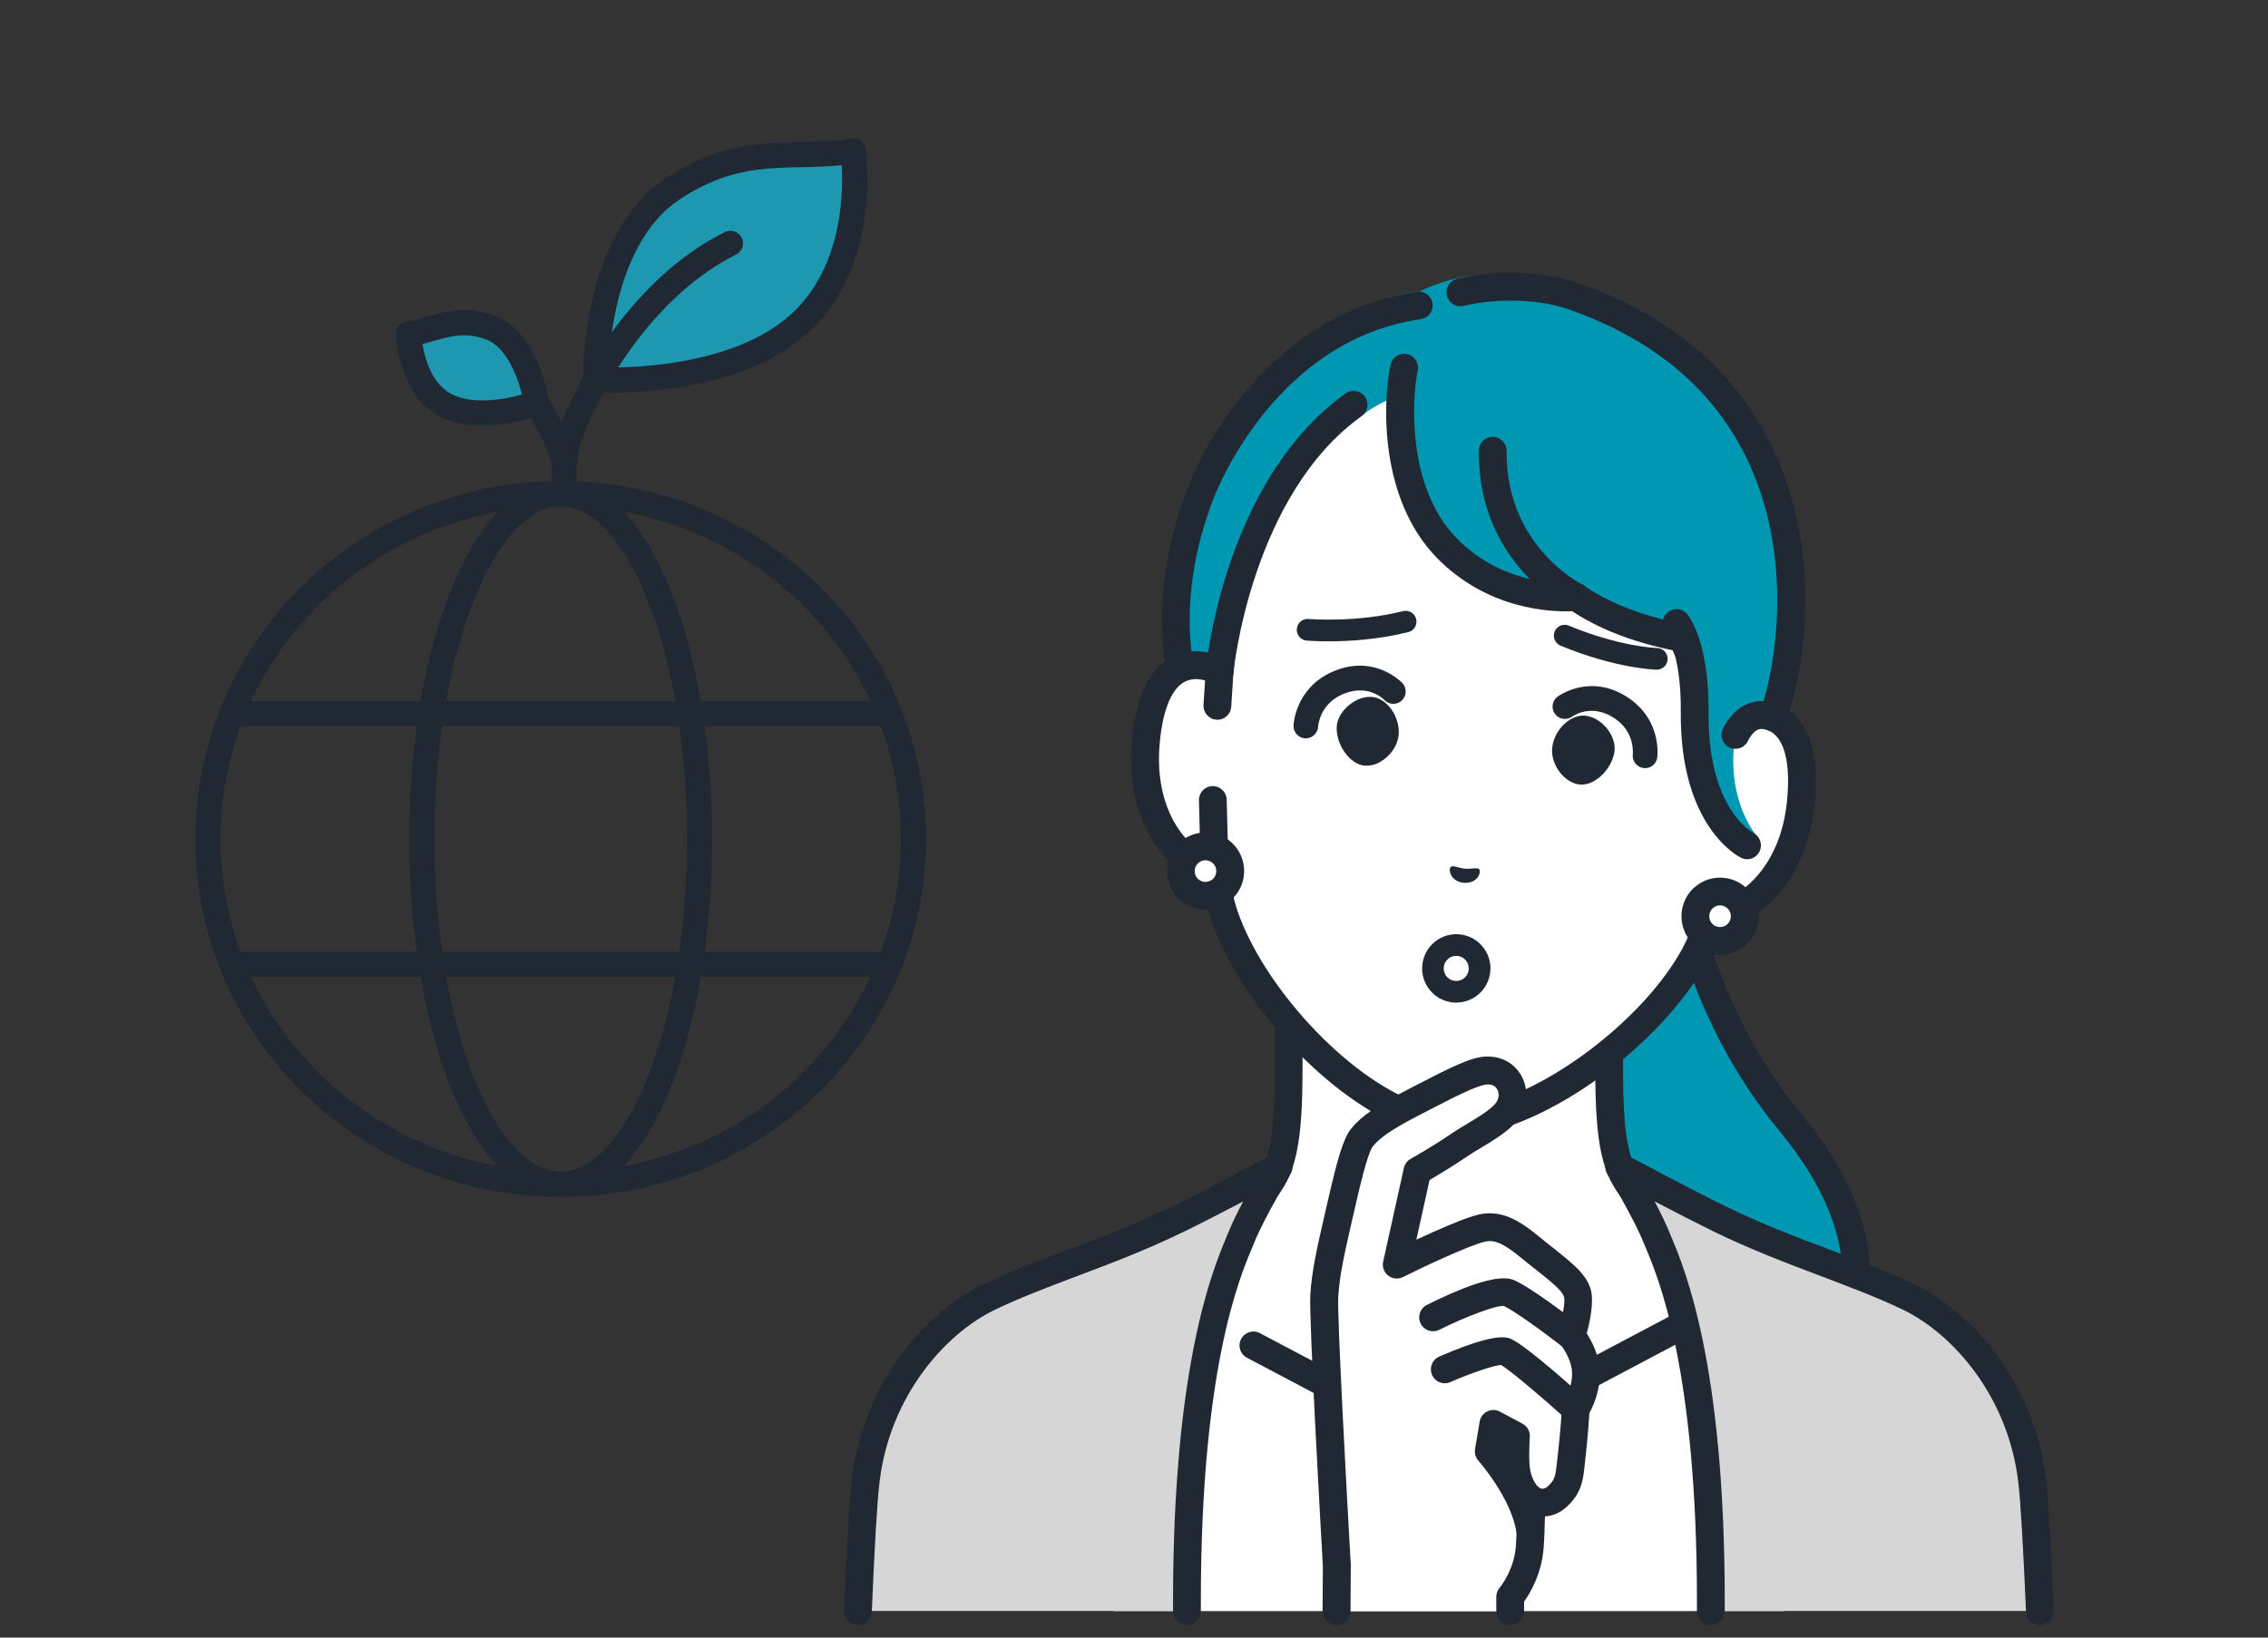 <svg width="180" height="130" viewBox="0 0 180 130" fill="none" xmlns="http://www.w3.org/2000/svg">
<rect x="0" y="0" width="180" height="130" fill="#333333" stroke="none"/>
<path d="M132.314 61.652H122.951L124.233 114.534C124.233 114.534 137.188 115.396 141.742 111.958C145.21 109.34 152.182 101.288 142.051 89.039C132.104 77.013 132.314 61.652 132.314 61.652Z" fill="#0097B3"/>
<path d="M127.771 115.738C125.753 115.738 124.331 115.645 124.158 115.635C123.552 115.597 123.092 115.065 123.13 114.458C123.168 113.851 123.692 113.384 124.304 113.428C127.793 113.661 137.615 113.688 141.077 111.075C142.419 110.061 145.604 107.203 146.14 102.594C146.605 98.598 144.945 94.272 141.196 89.744C132.547 79.29 131.384 66.581 131.227 62.758H122.946C122.335 62.758 121.843 62.265 121.843 61.652C121.843 61.04 122.335 60.546 122.946 60.546H132.309C132.601 60.546 132.888 60.665 133.093 60.877C133.299 61.088 133.413 61.37 133.413 61.669C133.413 61.82 133.337 76.78 142.895 88.334C147.038 93.344 148.866 98.235 148.331 102.855C147.692 108.309 143.971 111.66 142.402 112.842C139.114 115.326 132.087 115.738 127.771 115.738Z" fill="#202933"/>
<path d="M143.143 101.846C134.067 98.425 131.33 96.392 129.761 94.624C128.193 92.851 127.711 90.59 127.711 84.853V67.009L114.995 70.149L102.278 67.009V84.853C102.278 90.595 101.797 92.851 100.228 94.624C98.659 96.397 95.917 98.43 86.846 101.846C77.781 105.262 104.847 121.61 104.847 121.61H125.148C125.148 121.61 152.214 105.262 143.149 101.846H143.143Z" fill="white"/>
<path d="M125.142 122.716C124.769 122.716 124.406 122.526 124.196 122.179C123.882 121.658 124.049 120.975 124.569 120.661C132.774 115.705 144.193 107.236 143.89 103.923C143.874 103.749 143.83 103.283 142.754 102.876C133.84 99.515 130.784 97.438 128.934 95.35C127.149 93.339 126.608 90.883 126.608 84.848V68.414L115.254 71.217C115.081 71.26 114.903 71.26 114.73 71.217L103.376 68.414V84.848C103.376 90.888 102.83 93.339 101.05 95.35C99.2 97.438 96.144 99.515 87.23 102.876C86.148 103.283 86.111 103.744 86.094 103.923C85.791 107.236 97.21 115.705 105.415 120.661C105.935 120.975 106.102 121.653 105.789 122.179C105.475 122.7 104.799 122.868 104.274 122.553C100.774 120.439 83.357 109.605 83.898 103.722C83.985 102.8 84.493 101.548 86.457 100.811C95.447 97.422 97.994 95.481 99.406 93.887C100.764 92.358 101.175 90.243 101.175 84.848V67.004C101.175 66.662 101.332 66.342 101.597 66.136C101.862 65.925 102.213 65.849 102.538 65.936L114.995 69.01L127.452 65.936C127.782 65.854 128.128 65.93 128.393 66.136C128.658 66.348 128.815 66.668 128.815 67.004V84.848C128.815 90.243 129.226 92.352 130.584 93.887C131.995 95.481 134.543 97.422 143.533 100.811C145.496 101.548 146.005 102.8 146.091 103.722C146.627 109.605 129.21 120.444 125.715 122.553C125.537 122.662 125.342 122.71 125.148 122.71L125.142 122.716Z" fill="#202933"/>
<path d="M116.65 114.127H113.334L92.05 102.887L88.377 127.894H141.602L137.897 102.887L116.65 114.127Z" fill="white"/>
<path d="M117.997 126.614C117.44 126.614 116.964 126.197 116.904 125.627L116.169 118.882C116.104 118.275 116.542 117.733 117.148 117.662C117.753 117.597 118.3 118.037 118.365 118.644L119.1 125.389C119.165 125.996 118.727 126.538 118.121 126.609C118.078 126.609 118.04 126.614 118.002 126.614H117.997Z" fill="#202933"/>
<path d="M111.614 126.62C111.56 126.62 111.506 126.62 111.446 126.609C110.846 126.517 110.43 125.953 110.522 125.351L112.236 113.97C112.328 113.368 112.891 112.951 113.491 113.043C114.091 113.135 114.508 113.699 114.416 114.301L112.701 125.682C112.62 126.229 112.15 126.62 111.614 126.62Z" fill="#202933"/>
<path d="M116.65 115.233H113.334C113.156 115.233 112.977 115.19 112.82 115.103L98.962 107.783C98.421 107.496 98.216 106.829 98.503 106.292C98.789 105.75 99.455 105.544 99.99 105.831L113.61 113.027H116.38L134.04 103.684C134.581 103.397 135.246 103.608 135.527 104.145C135.814 104.687 135.603 105.354 135.068 105.636L117.164 115.109C117.007 115.19 116.828 115.239 116.65 115.239V115.233Z" fill="#202933"/>
<path d="M151.473 102.952C147.027 100.821 141.894 99.401 136.452 96.744C133.672 95.388 128.507 92.629 128.507 92.629C128.507 92.629 130.643 96.175 131.46 98.213C132.277 100.257 135.776 107.247 135.776 127.075C135.776 127.346 135.776 127.617 135.776 127.888H161.897C161.696 123.171 161.485 119.354 161.28 117.576C160.463 110.511 155.914 105.078 151.468 102.952H151.473Z" fill="#D6D6D6"/>
<path d="M161.897 129C161.307 129 160.82 128.534 160.793 127.943C160.571 122.748 160.371 119.305 160.187 117.711C159.398 110.869 155 105.875 150.997 103.955C148.98 102.99 146.795 102.166 144.49 101.293C141.759 100.258 138.93 99.189 135.971 97.747C134.689 97.118 132.888 96.191 131.319 95.372C131.768 96.224 132.201 97.102 132.488 97.812C132.536 97.942 132.601 98.089 132.672 98.257C133.715 100.745 136.885 108.32 136.885 127.086V127.899C136.885 128.512 136.393 129.005 135.782 129.005C135.17 129.005 134.678 128.512 134.678 127.899V127.086C134.678 108.77 131.638 101.499 130.638 99.113C130.562 98.929 130.497 98.772 130.438 98.636C129.664 96.701 127.587 93.247 127.565 93.209C127.311 92.78 127.365 92.238 127.706 91.875C128.047 91.512 128.588 91.425 129.026 91.658C129.08 91.685 134.208 94.423 136.934 95.757C139.806 97.156 142.581 98.208 145.269 99.222C147.622 100.111 149.845 100.952 151.949 101.96C156.504 104.14 161.491 109.779 162.378 117.456C162.567 119.105 162.778 122.602 163 127.851C163.027 128.458 162.551 128.978 161.945 129C161.929 129 161.913 129 161.897 129Z" fill="#202933"/>
<path d="M78.511 102.952C74.064 105.083 69.516 110.511 68.699 117.576C68.493 119.354 68.282 123.171 68.082 127.888H94.202C94.202 127.617 94.202 127.346 94.202 127.075C94.202 107.247 97.707 100.257 98.519 98.213C99.33 96.169 101.472 92.629 101.472 92.629C101.472 92.629 96.306 95.388 93.526 96.744C88.085 99.401 82.946 100.821 78.505 102.952H78.511Z" fill="#D6D6D6"/>
<path d="M68.088 129C68.088 129 68.055 129 68.039 129C67.433 128.973 66.957 128.458 66.984 127.851C67.206 122.602 67.417 119.105 67.606 117.456C68.493 109.779 73.486 104.14 78.035 101.96C80.139 100.952 82.362 100.111 84.715 99.222C87.403 98.208 90.178 97.156 93.05 95.757C95.776 94.429 100.91 91.685 100.958 91.658C101.396 91.425 101.937 91.512 102.278 91.875C102.619 92.238 102.678 92.78 102.419 93.209C102.397 93.241 100.32 96.701 99.546 98.636C99.493 98.772 99.427 98.934 99.346 99.119C98.346 101.505 95.306 108.776 95.306 127.091V127.905C95.306 128.517 94.814 129.011 94.202 129.011C93.597 129.011 93.099 128.517 93.099 127.905V127.091C93.099 108.331 96.269 100.756 97.313 98.262C97.383 98.094 97.448 97.942 97.496 97.818C97.783 97.102 98.216 96.229 98.665 95.378C97.096 96.196 95.295 97.129 94.013 97.752C91.049 99.2 88.225 100.268 85.494 101.299C83.184 102.171 81.004 102.996 78.987 103.961C74.984 105.88 70.587 110.874 69.797 117.717C69.613 119.311 69.407 122.754 69.191 127.948C69.164 128.545 68.677 129.005 68.088 129.005V129Z" fill="#202933"/>
<path d="M138.162 56.903L139.092 46.237C139.362 43.163 138.859 40.062 137.615 37.237C135.246 31.842 130.064 25.346 120.241 24.44L120.068 24.424C110.24 23.605 104.009 29.098 100.742 34C99.027 36.57 97.999 39.53 97.729 42.604L96.799 53.27C94.586 52.202 91.4 52.489 90.924 59.223C90.503 65.187 93.797 68.69 96.409 69.254C96.572 70.414 96.809 71.553 97.145 72.583C99.335 79.041 106.173 86.382 112.003 88.535C112.003 88.535 113.047 88.909 114.519 89.039C115.99 89.169 117.083 88.98 117.083 88.98C123.2 87.879 131.2 81.839 134.478 75.858C134.986 74.904 135.419 73.825 135.782 72.708C138.448 72.61 142.305 69.731 142.922 63.788C143.619 57.076 140.531 56.236 138.167 56.903H138.162Z" fill="white"/>
<path d="M115.552 90.189C115.211 90.189 114.827 90.178 114.421 90.14C112.826 89.999 111.679 89.592 111.63 89.576C105.502 87.32 98.394 79.702 96.101 72.941C95.825 72.106 95.603 71.163 95.425 70.121C92.288 68.978 89.41 64.971 89.821 59.153C90.075 55.59 91.092 53.27 92.85 52.25C93.732 51.741 94.754 51.589 95.82 51.789L96.631 42.512C96.918 39.248 98.021 36.093 99.822 33.387C102.597 29.228 108.937 22.385 120.16 23.323L120.339 23.34C131.563 24.37 136.615 32.21 138.627 36.792C139.936 39.769 140.477 43.071 140.19 46.335L139.379 55.612C140.471 55.59 141.445 55.921 142.224 56.583C143.776 57.895 144.377 60.356 144.009 63.908C143.408 69.715 139.882 73.158 136.588 73.738C136.236 74.73 135.852 75.62 135.441 76.384C132.006 82.652 123.687 88.92 117.267 90.069C117.223 90.075 116.547 90.189 115.541 90.189H115.552ZM94.911 53.91C94.592 53.91 94.262 53.974 93.954 54.154C92.899 54.766 92.212 56.593 92.017 59.304C91.638 64.656 94.489 67.714 96.636 68.175C97.091 68.273 97.432 68.641 97.496 69.102C97.664 70.295 97.897 71.352 98.189 72.242C100.26 78.341 106.892 85.477 112.382 87.499C112.382 87.499 113.318 87.825 114.611 87.939C115.909 88.052 116.882 87.89 116.893 87.89C122.638 86.854 130.405 80.987 133.51 75.327C133.943 74.513 134.359 73.516 134.732 72.366C134.878 71.927 135.279 71.623 135.738 71.607C137.929 71.526 141.266 69.01 141.824 63.675C142.105 60.974 141.742 59.055 140.807 58.269C140.066 57.64 139.016 57.813 138.465 57.971C138.454 57.971 138.448 57.971 138.437 57.976C138.108 58.063 137.751 57.987 137.48 57.775C137.188 57.542 137.031 57.184 137.064 56.81L137.994 46.145C138.248 43.25 137.767 40.327 136.609 37.687C134.792 33.55 130.237 26.474 120.144 25.547L119.976 25.53C109.878 24.69 104.166 30.866 101.661 34.623C100.06 37.02 99.087 39.818 98.832 42.713L97.902 53.378C97.87 53.741 97.664 54.061 97.35 54.24C97.037 54.419 96.653 54.435 96.328 54.273C95.998 54.115 95.474 53.915 94.922 53.915L94.911 53.91Z" fill="#202933"/>
<path d="M138.162 56.903L138.405 54.126L135.782 72.713C138.448 72.616 142.305 69.737 142.922 63.794C143.619 57.081 140.531 56.241 138.167 56.908L138.162 56.903Z" fill="white"/>
<path d="M135.776 73.814C135.187 73.814 134.7 73.348 134.673 72.751C134.651 72.144 135.127 71.629 135.733 71.607C137.924 71.526 141.261 69.01 141.818 63.675C142.099 60.974 141.737 59.055 140.801 58.269C140.055 57.64 139.011 57.813 138.454 57.971C138.108 58.068 137.729 57.992 137.453 57.759C137.177 57.526 137.026 57.174 137.058 56.81L137.302 54.034C137.356 53.427 137.891 52.977 138.497 53.031C139.103 53.085 139.552 53.622 139.498 54.229L139.379 55.617C140.455 55.59 141.445 55.926 142.224 56.588C143.776 57.9 144.377 60.362 144.009 63.913C143.36 70.176 139.303 73.695 135.814 73.825C135.798 73.825 135.787 73.825 135.771 73.825L135.776 73.814Z" fill="#202933"/>
<path d="M138.27 56.631C138.27 56.631 138.594 55.851 139.611 55.84C140.666 55.834 140.926 56.317 141.034 55.965C143.16 48.764 144.333 30.351 124.904 23.524C121.459 22.315 118.105 20.607 112.653 23.128C103.712 24.007 97.134 34.45 95.306 39.118C92.212 47.029 93.662 52.928 93.662 52.928L94.684 56.729L96.799 53.264C96.799 53.264 98.849 39.601 108.114 32.964C108.185 32.904 109.072 32.221 110.062 31.798C110.781 31.489 111.16 31.316 111.16 31.316C110.895 34.341 110.727 39.232 114.762 43.434C119.192 48.048 125.093 47.381 125.093 47.381C125.093 47.381 127.879 49.599 133.413 50.607C133.456 50.629 133.667 50.911 133.948 51.6C134.332 52.879 134.786 54.555 134.797 57.228C134.824 65.979 139.308 66.207 139.308 66.207C139.308 66.207 136.772 63.176 137.81 57.9C137.967 57.114 138.264 56.62 138.264 56.62L138.27 56.631Z" fill="#0097B3"/>
<path d="M94.678 57.84C94.484 57.84 94.284 57.786 94.105 57.678C93.586 57.358 93.424 56.68 93.743 56.16L95.728 52.906C95.966 50.824 97.81 37.665 106.789 31.234C107.287 30.882 107.974 30.996 108.325 31.489C108.677 31.988 108.563 32.677 108.071 33.029C99.319 39.297 97.908 53.232 97.891 53.373C97.875 53.541 97.821 53.703 97.734 53.844L95.62 57.309C95.414 57.651 95.052 57.835 94.678 57.835V57.84Z" fill="#202933"/>
<path d="M93.656 54.04C93.158 54.04 92.71 53.703 92.585 53.199C92.574 53.145 92.266 51.882 92.217 49.772C92.163 47.267 92.472 43.315 94.273 38.717C96.75 32.384 102.997 24.5 112.442 23.15C113.042 23.063 113.605 23.486 113.691 24.088C113.778 24.69 113.361 25.254 112.755 25.34C101.553 26.945 96.831 38.245 96.328 39.53C94.662 43.786 94.376 47.425 94.424 49.729C94.462 51.567 94.722 52.668 94.727 52.679C94.868 53.27 94.505 53.866 93.916 54.013C93.829 54.034 93.737 54.045 93.651 54.045L93.656 54.04Z" fill="#202933"/>
<path d="M140.715 58.041C140.59 58.041 140.466 58.019 140.341 57.976C139.768 57.77 139.471 57.136 139.676 56.561C140.947 53.026 142.381 44.302 138.708 36.553C136.063 30.98 131.298 26.945 124.536 24.571C122.189 23.746 118.9 23.633 116.158 24.283C115.563 24.424 114.973 24.055 114.832 23.459C114.692 22.863 115.06 22.272 115.655 22.131C118.83 21.377 122.513 21.512 125.272 22.483C132.607 25.059 137.799 29.472 140.704 35.599C144.68 43.987 143.241 53.194 141.759 57.309C141.596 57.759 141.174 58.041 140.72 58.041H140.715Z" fill="#202933"/>
<path d="M133.948 52.717C133.515 52.717 133.104 52.456 132.926 52.033C132.855 51.855 132.79 51.719 132.742 51.616C128.36 50.743 125.699 49.149 124.774 48.52C123.233 48.59 118.056 48.46 113.967 44.209C109.58 39.644 109.688 32.243 110.354 28.968C110.478 28.372 111.057 27.986 111.657 28.106C112.252 28.23 112.636 28.811 112.517 29.413C112.047 31.728 111.668 38.63 115.557 42.675C119.538 46.817 124.92 46.297 124.974 46.291C125.261 46.264 125.553 46.346 125.78 46.525C125.802 46.541 128.463 48.59 133.613 49.529C133.71 49.545 133.807 49.577 133.899 49.621C134.099 49.718 134.435 49.881 134.97 51.182C135.203 51.746 134.932 52.391 134.37 52.624C134.235 52.679 134.089 52.706 133.948 52.706V52.717Z" fill="#202933"/>
<path d="M137.729 59.445C137.577 59.445 137.426 59.413 137.275 59.348C136.723 59.098 136.474 58.448 136.723 57.895C136.782 57.759 137.329 56.583 138.4 56.013C139.563 55.39 140.612 55.742 140.726 55.785C141.299 55.997 141.591 56.631 141.385 57.201C141.18 57.765 140.569 58.057 140.001 57.873C139.957 57.862 139.719 57.813 139.433 57.965C139.119 58.133 138.827 58.6 138.735 58.8C138.551 59.207 138.145 59.445 137.729 59.445Z" fill="#202933"/>
<path d="M138.659 68.207C138.502 68.207 138.34 68.175 138.189 68.099C137.989 68.001 133.31 65.648 133.396 56.507C133.44 51.838 132.201 50.157 132.19 50.141C131.828 49.664 131.903 48.97 132.374 48.596C132.845 48.222 133.515 48.281 133.899 48.742C134.078 48.959 135.652 51.014 135.598 56.528C135.527 64.152 139 66.033 139.152 66.115C139.687 66.391 139.909 67.053 139.644 67.595C139.449 67.985 139.065 68.213 138.659 68.213V68.207Z" fill="#202933"/>
<path d="M125.093 48.498C124.931 48.498 124.763 48.46 124.607 48.384C124.309 48.238 117.283 44.665 117.364 35.778C117.369 35.165 117.851 34.677 118.478 34.683C119.089 34.688 119.576 35.187 119.571 35.8C119.5 43.266 125.337 46.281 125.586 46.405C126.127 46.676 126.354 47.338 126.083 47.886C125.889 48.276 125.499 48.498 125.093 48.498Z" fill="#202933"/>
<path d="M90.919 59.229C90.497 65.193 93.791 68.695 96.404 69.259L96.252 63.512L96.62 56.04L96.793 53.281C94.581 52.212 91.395 52.5 90.919 59.234V59.229Z" fill="white"/>
<path d="M96.404 70.36C96.328 70.36 96.247 70.349 96.171 70.333C92.758 69.601 89.372 65.426 89.816 59.147C90.07 55.585 91.087 53.264 92.845 52.245C94.121 51.502 95.69 51.518 97.269 52.278C97.675 52.473 97.918 52.896 97.891 53.34L97.718 56.1C97.68 56.707 97.161 57.168 96.55 57.136C95.944 57.098 95.479 56.572 95.517 55.965L95.641 54.018C95.133 53.877 94.505 53.839 93.954 54.159C92.899 54.772 92.212 56.599 92.017 59.31C91.714 63.561 93.451 66.364 95.257 67.568L95.154 63.539C95.138 62.926 95.62 62.422 96.225 62.406C96.837 62.39 97.34 62.872 97.356 63.48L97.507 69.227C97.518 69.563 97.372 69.888 97.107 70.105C96.907 70.273 96.658 70.36 96.404 70.36Z" fill="#202933"/>
<path d="M138.465 72.903C138.367 73.982 137.421 74.784 136.339 74.687C135.262 74.589 134.462 73.641 134.559 72.556C134.657 71.477 135.603 70.675 136.685 70.772C137.767 70.87 138.562 71.819 138.465 72.903Z" fill="white"/>
<path d="M136.517 75.804C136.425 75.804 136.333 75.804 136.241 75.793C135.425 75.723 134.689 75.338 134.164 74.709C133.64 74.08 133.391 73.283 133.461 72.469C133.532 71.651 133.916 70.913 134.543 70.387C135.17 69.861 135.966 69.612 136.777 69.682C137.594 69.753 138.329 70.138 138.854 70.767C139.379 71.396 139.628 72.193 139.557 73.006C139.487 73.825 139.103 74.562 138.475 75.088C137.918 75.555 137.231 75.804 136.512 75.804H136.517ZM136.512 71.873C136.074 71.873 135.695 72.209 135.657 72.659C135.636 72.887 135.706 73.109 135.852 73.288C135.998 73.462 136.204 73.57 136.436 73.592C136.663 73.608 136.885 73.543 137.064 73.397C137.237 73.25 137.345 73.044 137.367 72.811C137.388 72.583 137.318 72.361 137.172 72.182C137.026 72.008 136.82 71.9 136.588 71.878C136.561 71.878 136.539 71.878 136.512 71.878V71.873Z" fill="#202933"/>
<path d="M97.626 69.325C97.529 70.403 96.582 71.206 95.501 71.108C94.419 71.011 93.624 70.062 93.721 68.978C93.818 67.898 94.765 67.096 95.847 67.194C96.923 67.291 97.724 68.24 97.626 69.325Z" fill="white"/>
<path d="M95.679 72.22C95.587 72.22 95.501 72.22 95.409 72.209C93.726 72.063 92.477 70.566 92.628 68.88C92.774 67.194 94.267 65.941 95.95 66.093C96.766 66.163 97.502 66.548 98.027 67.177C98.551 67.806 98.8 68.603 98.73 69.417C98.589 71.011 97.248 72.215 95.679 72.215V72.22ZM95.674 68.289C95.236 68.289 94.857 68.625 94.819 69.075C94.797 69.303 94.868 69.525 95.014 69.704C95.16 69.877 95.365 69.986 95.598 70.008C95.825 70.024 96.047 69.959 96.225 69.812C96.398 69.666 96.507 69.46 96.528 69.227C96.572 68.755 96.22 68.338 95.749 68.294C95.722 68.294 95.701 68.294 95.674 68.294V68.289Z" fill="#202933"/>
<path d="M115.135 68.831C115.308 68.663 115.714 68.902 116.271 68.961C116.828 68.999 117.272 68.831 117.413 69.026C117.559 69.227 117.288 70.154 116.174 70.084C115.065 69.959 114.957 68.999 115.135 68.826V68.831Z" fill="#202933"/>
<path d="M107.011 56.019C107.574 55.536 108.244 55.281 108.861 55.325C109.342 55.357 109.818 55.612 110.213 56.046C110.765 56.653 111.068 57.515 111.008 58.301C110.949 59.023 110.538 59.744 109.899 60.242C109.402 60.633 108.845 60.823 108.325 60.779C108.309 60.779 108.288 60.779 108.271 60.779C107.135 60.655 106.048 59.153 106.086 57.737C106.102 57.147 106.443 56.501 107.011 56.019Z" fill="#202933"/>
<path d="M103.641 58.616C103.641 58.616 103.614 58.616 103.598 58.616C103.057 58.594 102.635 58.133 102.662 57.591C102.662 57.472 102.819 54.598 105.783 53.313C109.05 51.898 111.208 54.126 111.295 54.219C111.668 54.614 111.652 55.233 111.257 55.607C110.868 55.975 110.251 55.965 109.878 55.574C109.737 55.433 108.504 54.267 106.557 55.113C104.712 55.91 104.62 57.651 104.615 57.667C104.593 58.193 104.16 58.611 103.636 58.611L103.641 58.616Z" fill="#202933"/>
<path d="M105.453 50.911C104.425 50.911 103.766 50.857 103.701 50.852C103.23 50.808 102.878 50.396 102.922 49.919C102.965 49.447 103.376 49.095 103.852 49.138C103.89 49.138 107.628 49.453 111.354 48.514C111.814 48.401 112.279 48.677 112.393 49.138C112.507 49.599 112.231 50.065 111.771 50.179C109.364 50.781 107 50.911 105.459 50.911H105.453Z" fill="#202933"/>
<path d="M127.527 57.819C127.057 57.244 126.44 56.881 125.824 56.816C125.348 56.761 124.828 56.935 124.363 57.293C123.714 57.792 123.265 58.589 123.189 59.375C123.119 60.091 123.406 60.882 123.941 61.479C124.363 61.945 124.877 62.232 125.396 62.281C125.413 62.281 125.434 62.281 125.45 62.281C126.592 62.357 127.922 61.067 128.133 59.668C128.22 59.082 127.993 58.388 127.522 57.813L127.527 57.819Z" fill="#202933"/>
<path d="M130.562 60.98C130.519 60.98 130.475 60.98 130.432 60.969C129.897 60.899 129.518 60.405 129.588 59.863C129.594 59.798 129.767 58.095 128.122 57.011C126.348 55.84 124.926 56.778 124.769 56.892C124.331 57.201 123.719 57.103 123.406 56.669C123.092 56.236 123.179 55.628 123.611 55.308C123.714 55.233 126.229 53.411 129.199 55.373C131.893 57.152 131.546 60.004 131.53 60.129C131.465 60.622 131.043 60.98 130.562 60.98Z" fill="#202933"/>
<path d="M131.503 53.161C131.503 53.161 131.492 53.161 131.481 53.161C131.352 53.161 128.225 53.069 123.849 51.253C123.411 51.068 123.206 50.569 123.384 50.13C123.568 49.691 124.066 49.485 124.504 49.664C128.588 51.361 131.487 51.443 131.514 51.443C131.99 51.453 132.363 51.844 132.352 52.321C132.342 52.787 131.963 53.161 131.498 53.161H131.503Z" fill="#202933"/>
<path d="M117.423 77.04C117.337 78.059 116.439 78.819 115.417 78.726C114.4 78.64 113.642 77.74 113.734 76.715C113.821 75.695 114.719 74.936 115.741 75.029C116.758 75.115 117.515 76.015 117.423 77.04Z" fill="white"/>
<path d="M115.584 79.594C115.503 79.594 115.422 79.594 115.341 79.583C114.622 79.518 113.967 79.182 113.502 78.623C113.037 78.07 112.815 77.365 112.88 76.639C112.945 75.918 113.28 75.262 113.837 74.795C114.389 74.329 115.098 74.107 115.817 74.172C116.536 74.237 117.191 74.573 117.656 75.132C118.121 75.685 118.343 76.389 118.278 77.111C118.213 77.832 117.872 78.488 117.321 78.954C116.828 79.366 116.217 79.588 115.584 79.588V79.594ZM115.573 75.88C115.341 75.88 115.119 75.961 114.935 76.113C114.73 76.287 114.605 76.525 114.584 76.791C114.562 77.056 114.643 77.317 114.811 77.517C114.984 77.723 115.222 77.848 115.487 77.87C115.752 77.891 116.006 77.81 116.212 77.642C116.417 77.469 116.542 77.23 116.563 76.964C116.585 76.699 116.504 76.444 116.336 76.238C116.163 76.032 115.925 75.907 115.66 75.885C115.633 75.885 115.601 75.885 115.573 75.885V75.88Z" fill="#202933"/>
<path d="M125.191 102.659C124.904 101.694 123.812 100.914 121.994 99.46C120.701 98.43 119.311 97.096 117.613 97.487C115.914 97.877 110.846 100.388 110.846 100.388L112.49 92.954C112.49 92.954 114.205 91.994 115.693 90.975C117.218 89.928 119.317 89.017 119.863 87.754C120.409 86.491 119.641 84.913 117.975 84.978C116.904 85.021 114.751 86.182 112.296 87.451C109.705 88.784 108.726 89.522 108.087 90.319C107.552 90.991 107.022 93.16 106.421 95.773C105.637 99.189 105.226 100.941 105.102 102.865C104.983 104.79 106.097 124.288 106.097 124.288L106.075 127.905H119.863V126.782C119.863 126.782 121.231 125.199 121.415 122.846C121.496 121.756 121.551 119.034 121.551 119.034C121.551 119.034 122.573 119.739 123.584 118.828C124.596 117.917 124.558 117.147 124.731 115.667C124.974 113.558 125.061 111.855 125.061 111.855C125.061 111.855 125.921 110.516 125.872 108.96C125.824 107.404 124.731 106.081 124.731 106.081C124.731 106.081 125.478 103.63 125.196 102.67L125.191 102.659Z" fill="white"/>
<path d="M106.07 129H106.064C105.453 129 104.966 128.496 104.966 127.888L104.988 124.31C104.864 122.146 103.874 104.714 103.993 102.79C104.112 100.848 104.517 99.097 105.248 95.914L105.34 95.519C106.129 92.081 106.589 90.411 107.217 89.625C108.023 88.611 109.218 87.787 111.782 86.464L112.42 86.133C115.157 84.718 116.758 83.915 117.926 83.872C119.035 83.829 120.009 84.3 120.599 85.162C121.194 86.035 121.296 87.196 120.869 88.193C120.334 89.44 118.933 90.275 117.586 91.089C117.131 91.36 116.699 91.62 116.315 91.886C115.244 92.618 114.075 93.312 113.459 93.67L112.409 98.414C114.064 97.639 116.271 96.668 117.364 96.413C119.419 95.942 121.015 97.243 122.297 98.289C122.427 98.392 122.551 98.495 122.676 98.598L123.206 99.016C124.823 100.301 125.889 101.147 126.246 102.345C126.527 103.305 126.181 104.926 125.932 105.858C126.338 106.477 126.933 107.604 126.97 108.917C127.014 110.375 126.44 111.628 126.143 112.17C126.11 112.739 126.013 114.127 125.824 115.781L125.775 116.247C125.645 117.478 125.532 118.546 124.32 119.636C123.757 120.146 123.162 120.346 122.616 120.379C122.594 121.241 122.557 122.309 122.508 122.916C122.351 124.95 121.432 126.484 120.961 127.14V127.888C120.961 128.501 120.469 128.995 119.858 128.995C119.246 128.995 118.754 128.501 118.754 127.888V126.766C118.754 126.5 118.851 126.24 119.025 126.039C119.03 126.029 120.16 124.679 120.306 122.748C120.388 121.702 120.442 119.023 120.442 118.996C120.447 118.59 120.68 118.221 121.042 118.036C121.405 117.852 121.837 117.879 122.173 118.107C122.384 118.232 122.616 118.199 122.843 117.988C123.406 117.483 123.455 117.185 123.579 116.003L123.633 115.521C123.871 113.476 123.958 111.801 123.958 111.785C123.968 111.59 124.028 111.405 124.131 111.243C124.131 111.237 124.801 110.158 124.769 108.982C124.731 107.838 123.887 106.78 123.876 106.769C123.644 106.482 123.568 106.097 123.676 105.745C124.012 104.633 124.233 103.31 124.136 102.968C123.979 102.437 123.081 101.727 121.843 100.745L121.307 100.323C121.177 100.219 121.042 100.111 120.912 100.003C119.674 98.994 118.797 98.349 117.862 98.566C116.574 98.859 112.712 100.697 111.338 101.38C110.96 101.57 110.505 101.521 110.17 101.261C109.835 101 109.683 100.567 109.775 100.154L111.419 92.721C111.49 92.412 111.684 92.146 111.96 91.994C111.977 91.983 113.653 91.045 115.076 90.069C115.519 89.766 115.995 89.478 116.461 89.202C117.461 88.6 118.597 87.917 118.857 87.326C118.987 87.022 118.96 86.67 118.792 86.42C118.635 86.187 118.375 86.073 118.024 86.09C117.294 86.117 115.249 87.174 113.448 88.106L112.804 88.437C110.262 89.744 109.445 90.395 108.953 91.013C108.531 91.539 107.86 94.456 107.503 96.023L107.411 96.419C106.708 99.487 106.319 101.179 106.211 102.936C106.113 104.46 106.897 118.823 107.206 124.229C107.206 124.25 107.206 124.277 107.206 124.299L107.184 127.916C107.184 128.523 106.687 129.016 106.081 129.016L106.07 129Z" fill="#202933"/>
<path d="M124.726 107.176C124.488 107.176 124.25 107.1 124.05 106.943C122.524 105.755 120.079 103.982 119.333 103.673C118.722 103.625 116.363 104.498 114.227 105.566C113.68 105.837 113.02 105.62 112.75 105.072C112.48 104.525 112.696 103.863 113.242 103.592C115.617 102.399 118.727 101.087 120.063 101.586C121.329 102.058 124.731 104.676 125.402 105.197C125.883 105.571 125.97 106.265 125.596 106.748C125.38 107.03 125.056 107.176 124.726 107.176Z" fill="#202933"/>
<path d="M125.056 112.951C124.796 112.951 124.531 112.858 124.32 112.669C122.297 110.847 119.803 108.743 119.127 108.358C118.57 108.385 116.753 108.998 115.103 109.719C114.546 109.963 113.897 109.708 113.653 109.144C113.41 108.586 113.664 107.935 114.227 107.691C117.072 106.449 118.938 105.961 119.776 106.233C120.68 106.525 123.547 108.998 125.797 111.02C126.251 111.427 126.289 112.126 125.883 112.582C125.667 112.826 125.364 112.951 125.061 112.951H125.056Z" fill="#202933"/>
<path d="M121.459 122.667C120.918 122.667 120.447 122.271 120.366 121.718C119.971 118.947 117.359 115.987 117.332 115.954C117.11 115.705 117.012 115.363 117.066 115.033L117.434 112.853C117.494 112.5 117.716 112.202 118.035 112.045C118.354 111.888 118.727 111.893 119.041 112.061L120.837 113.021C121.221 113.227 121.448 113.639 121.415 114.078C121.361 114.778 121.329 116.117 121.448 116.73C121.643 117.711 122.146 118.096 122.167 118.112C122.676 118.449 122.805 119.126 122.47 119.636C122.394 119.75 122.297 119.847 122.194 119.923C122.351 120.406 122.475 120.905 122.546 121.398C122.632 122 122.21 122.564 121.61 122.651C121.556 122.656 121.507 122.661 121.453 122.661L121.459 122.667Z" fill="#202933"/>
<g clip-path="url(#clip0_16_1492)">
<path d="M53.309 15.055C47.053 19.276 47.272 30.145 47.272 30.145C47.272 30.145 57.724 30.785 63.367 25.77C69.009 20.754 67.705 11.983 67.705 11.983C63.091 12.758 58.947 11.251 53.308 15.055H53.309Z" fill="#1E97B1" stroke="#202933" stroke-width="2" stroke-linecap="round" stroke-linejoin="round"/>
<path d="M57.968 19.323C52.74 21.911 48.812 27.108 46.647 31.382C45.633 33.386 45.009 34.651 44.779 36.876L44.794 39.079" stroke="#202933" stroke-width="2" stroke-linecap="round" stroke-linejoin="round"/>
<path d="M44.792 36.697C44.58 35.967 43.948 33.981 42.464 31.907" stroke="#202933" stroke-width="2" stroke-linecap="round" stroke-linejoin="round"/>
<path d="M38.866 25.984C41.873 27.064 42.588 32 42.588 32C42.588 32 38.136 33.668 35.334 32.148C32.532 30.629 32.439 26.496 32.439 26.496C34.483 26.237 36.155 25.01 38.864 25.984H38.866Z" fill="#1E97B1" stroke="#202933" stroke-width="2" stroke-linecap="round" stroke-linejoin="round"/>
<path d="M44.5 94.017C59.962 94.017 72.496 81.742 72.496 66.6C72.496 51.458 59.962 39.184 44.5 39.184C29.038 39.184 16.504 51.458 16.504 66.6C16.504 81.742 29.038 94.017 44.5 94.017Z" stroke="#202933" stroke-width="2" stroke-linecap="round" stroke-linejoin="round"/>
<path d="M44.5 94.017C50.586 94.017 55.52 81.742 55.52 66.6C55.52 51.458 50.586 39.184 44.5 39.184C38.414 39.184 33.48 51.458 33.48 66.6C33.48 81.742 38.414 94.017 44.5 94.017Z" stroke="#202933" stroke-width="2" stroke-linecap="round" stroke-linejoin="round"/>
<path d="M18.405 56.654H30.93H44.501H58.068H70.594" stroke="#202933" stroke-width="2" stroke-linecap="round" stroke-linejoin="round"/>
<path d="M18.405 76.548H30.93H44.501H58.068H70.594" stroke="#202933" stroke-width="2" stroke-linecap="round" stroke-linejoin="round"/>
</g>
<defs>
<clipPath id="clip0_16_1492">
<rect width="58" height="84" fill="white" transform="translate(15.5 11)"/>
</clipPath>
</defs>
</svg>
